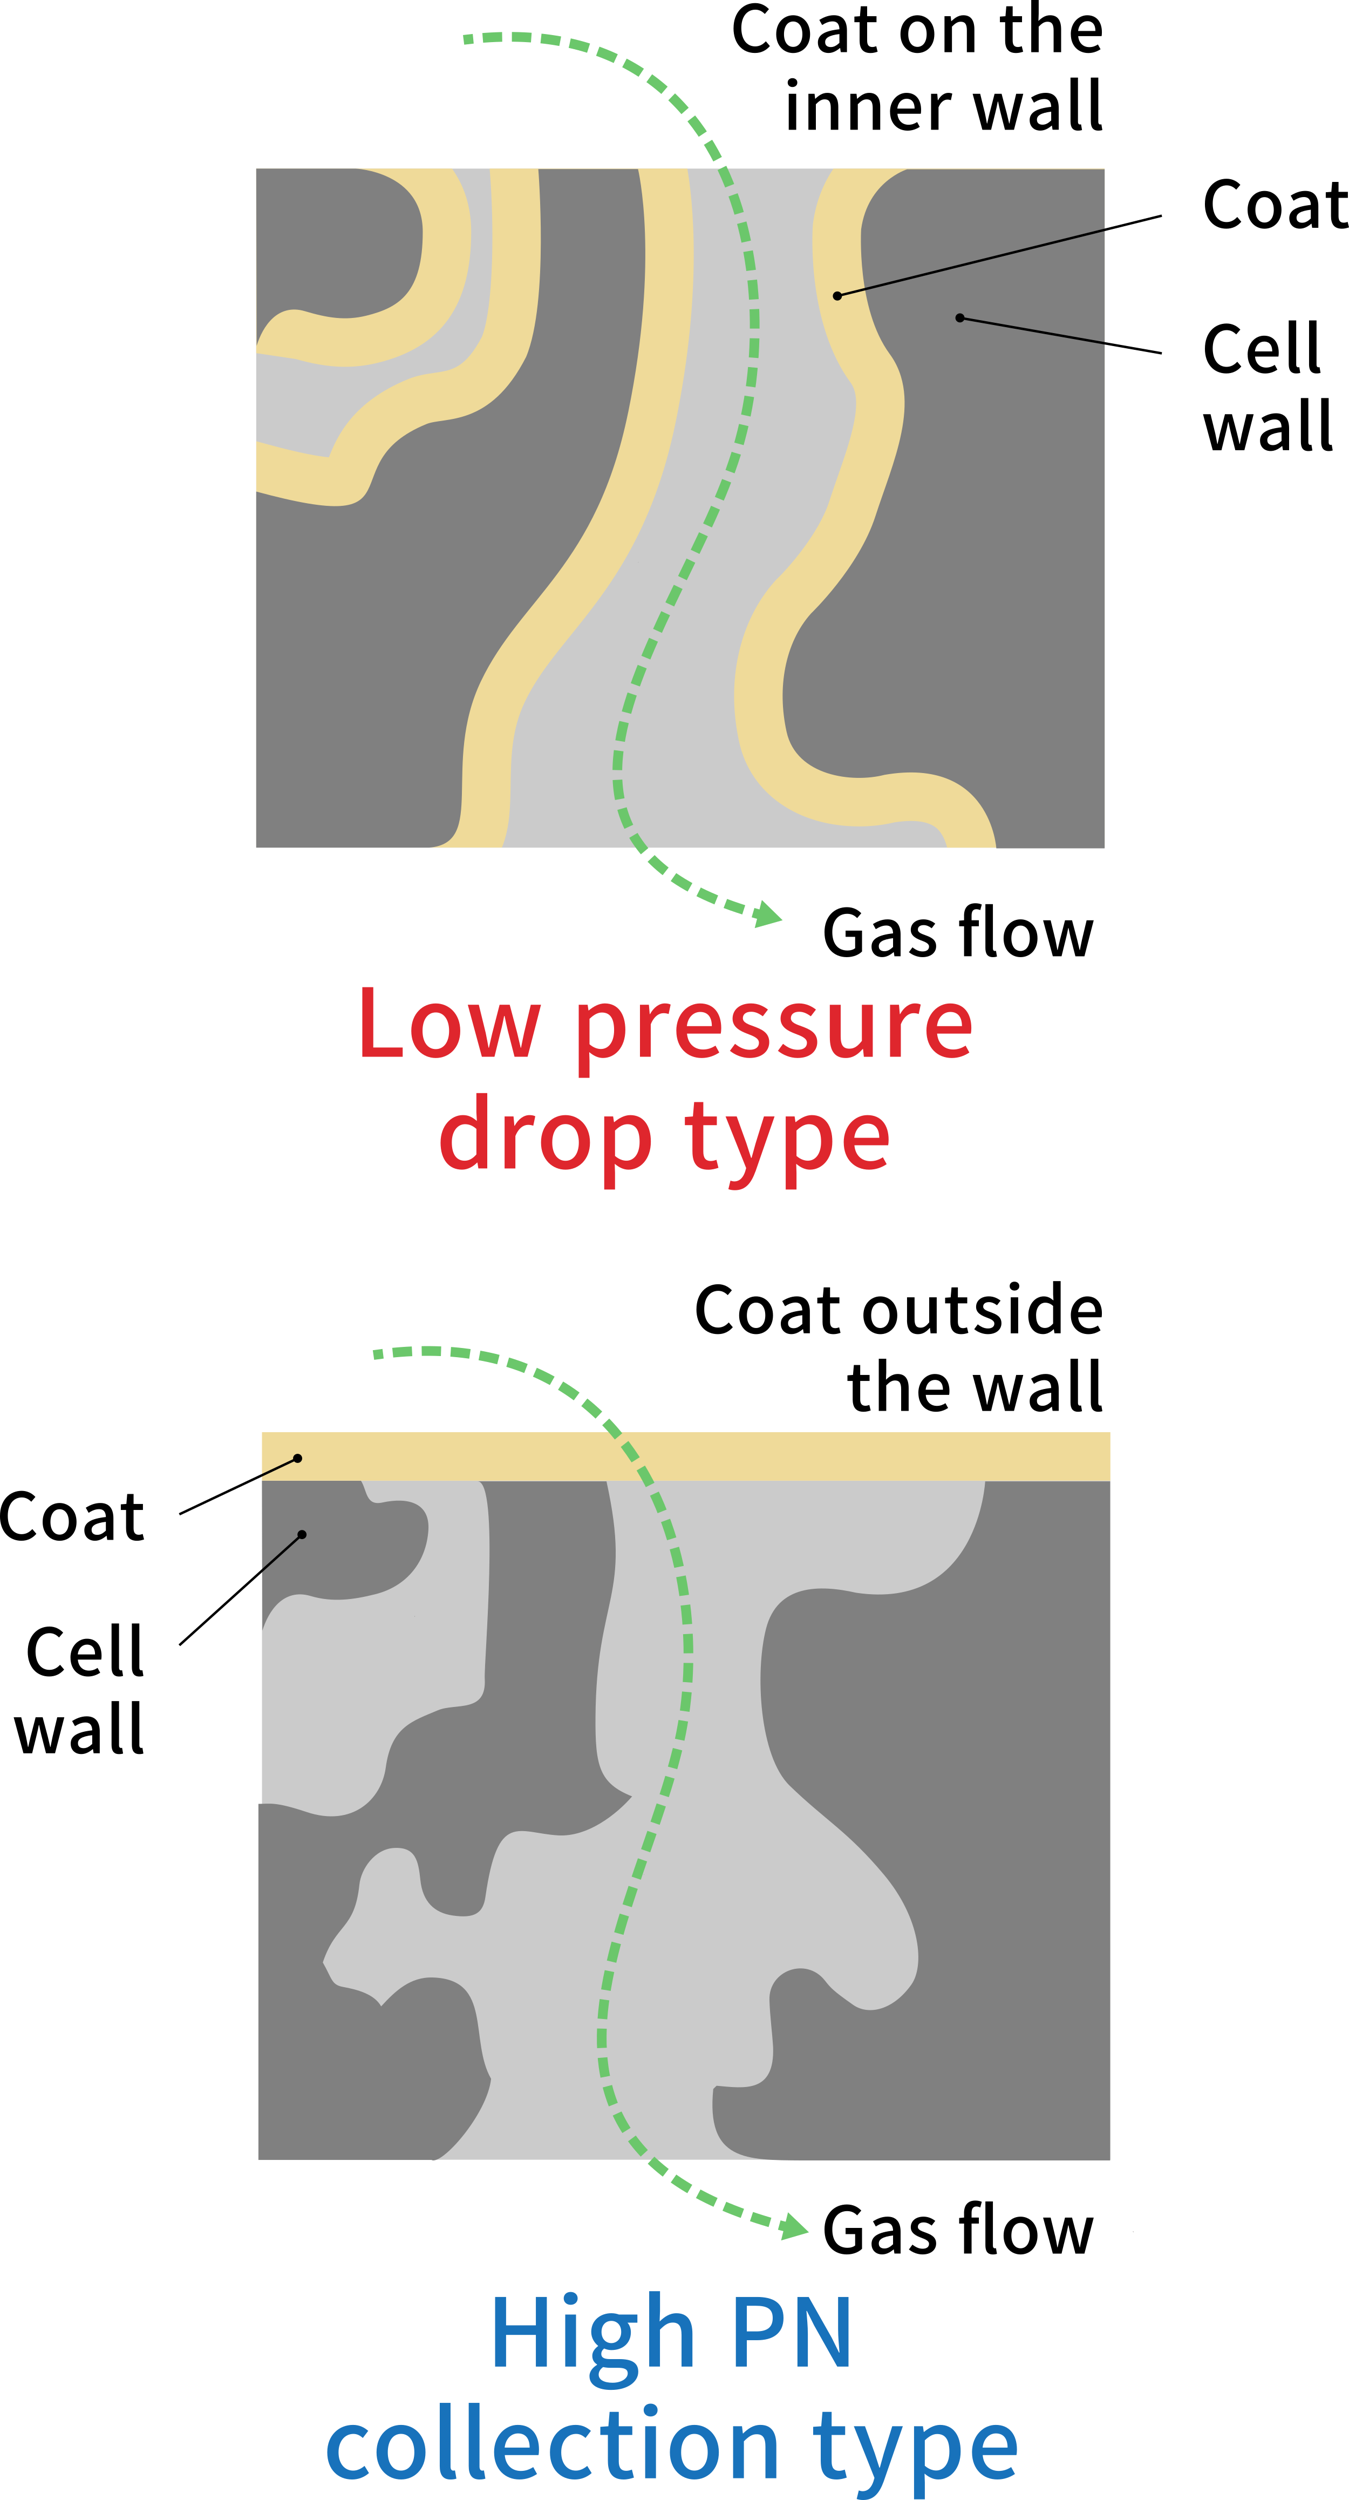 <?xml version="1.0" encoding="UTF-8"?><svg id="_レイヤー_2" xmlns="http://www.w3.org/2000/svg" viewBox="0 0 556.47 1030.81"><defs><style>.cls-1{fill:#1872bb;}.cls-2{fill:#cbcbcb;}.cls-3{stroke:#000;}.cls-3,.cls-4,.cls-5,.cls-6,.cls-7{fill:none;stroke-miterlimit:10;}.cls-4{stroke-dasharray:0 0 8.02 4.01;}.cls-4,.cls-5,.cls-6,.cls-7{stroke:#6bc76b;}.cls-4,.cls-7{stroke-width:4px;}.cls-5{stroke-dasharray:0 0 7.98 3.99;}.cls-5,.cls-6{stroke-width:4px;}.cls-8{fill:gray;}.cls-9{fill:#df262d;}.cls-10{fill:#efda99;}.cls-11{fill:#6bc76b;}</style></defs><g id="_レイヤー_1-2"><g><g><path d="m11.45,681.03c0-6.48,3.94-10.37,8.96-10.37,2.48,0,4.43,1.19,5.64,2.51l-1.7,2c-1.03-1.05-2.27-1.78-3.89-1.78-3.43,0-5.8,2.86-5.8,7.53s2.21,7.61,5.72,7.61c1.81,0,3.21-.81,4.4-2.11l1.67,1.97c-1.59,1.84-3.62,2.86-6.18,2.86-4.99,0-8.83-3.72-8.83-10.23Z"/><path d="m29.06,683.51c0-4.83,3.29-7.83,6.78-7.83,3.94,0,6.05,2.83,6.05,7.05,0,.59-.05,1.21-.13,1.57h-9.64c.24,2.83,2.02,4.53,4.59,4.53,1.32,0,2.46-.4,3.54-1.11l1.08,1.97c-1.38.92-3.08,1.57-5.02,1.57-4.02,0-7.23-2.86-7.23-7.75Zm10.15-1.35c0-2.56-1.16-4.05-3.32-4.05-1.86,0-3.51,1.43-3.81,4.05h7.13Z"/><path d="m46.02,687.43v-18.03h3.08v18.19c0,.84.38,1.13.76,1.13.13,0,.24,0,.51-.05l.4,2.35c-.38.14-.92.24-1.67.24-2.24,0-3.08-1.43-3.08-3.83Z"/><path d="m54.4,687.43v-18.03h3.08v18.19c0,.84.38,1.13.76,1.13.13,0,.24,0,.51-.05l.4,2.35c-.38.14-.92.24-1.67.24-2.24,0-3.08-1.43-3.08-3.83Z"/><path d="m5.63,708.06h3.13l1.97,8.04c.3,1.43.54,2.81.81,4.21h.11c.32-1.4.62-2.81.97-4.21l2.08-8.04h2.89l2.13,8.04c.35,1.43.65,2.81,1,4.21h.11c.3-1.4.54-2.78.86-4.21l1.92-8.04h2.92l-3.83,14.85h-3.72l-1.89-7.34c-.35-1.4-.62-2.75-.95-4.29h-.13c-.3,1.54-.57,2.92-.94,4.32l-1.81,7.32h-3.59l-4.02-14.85Z"/><path d="m29.16,718.97c0-3.18,2.7-4.83,8.88-5.51-.03-1.73-.65-3.24-2.83-3.24-1.57,0-3.02.7-4.29,1.51l-1.16-2.11c1.54-.97,3.62-1.94,5.99-1.94,3.7,0,5.4,2.35,5.4,6.29v8.93h-2.54l-.27-1.7h-.08c-1.35,1.16-2.94,2.05-4.72,2.05-2.56,0-4.37-1.67-4.37-4.29Zm8.88.11v-3.64c-4.4.54-5.88,1.65-5.88,3.32,0,1.46,1,2.05,2.32,2.05s2.35-.62,3.56-1.73Z"/><path d="m46.02,719.43v-18.03h3.08v18.19c0,.84.38,1.13.76,1.13.13,0,.24,0,.51-.05l.4,2.35c-.38.13-.92.24-1.67.24-2.24,0-3.08-1.43-3.08-3.83Z"/><path d="m54.4,719.43v-18.03h3.08v18.19c0,.84.38,1.13.76,1.13.13,0,.24,0,.51-.05l.4,2.35c-.38.13-.92.24-1.67.24-2.24,0-3.08-1.43-3.08-3.83Z"/></g><g><path d="m0,625.07c0-6.48,3.94-10.37,8.96-10.37,2.48,0,4.43,1.19,5.64,2.51l-1.7,2c-1.03-1.05-2.27-1.78-3.89-1.78-3.43,0-5.8,2.86-5.8,7.53s2.21,7.61,5.72,7.61c1.81,0,3.21-.81,4.4-2.11l1.67,1.97c-1.59,1.83-3.62,2.86-6.18,2.86-4.99,0-8.83-3.73-8.83-10.23Z"/><path d="m17.59,627.55c0-4.97,3.32-7.83,6.99-7.83s6.99,2.86,6.99,7.83-3.32,7.75-6.99,7.75-6.99-2.83-6.99-7.75Zm10.8,0c0-3.16-1.46-5.26-3.8-5.26s-3.78,2.11-3.78,5.26,1.46,5.21,3.78,5.21,3.8-2.08,3.8-5.21Z"/><path d="m34.79,631.01c0-3.19,2.7-4.83,8.88-5.51-.03-1.73-.65-3.24-2.83-3.24-1.57,0-3.02.7-4.29,1.51l-1.16-2.11c1.54-.97,3.62-1.94,5.99-1.94,3.7,0,5.4,2.35,5.4,6.29v8.93h-2.54l-.27-1.7h-.08c-1.35,1.16-2.94,2.05-4.72,2.05-2.56,0-4.37-1.67-4.37-4.29Zm8.88.11v-3.64c-4.4.54-5.88,1.65-5.88,3.32,0,1.46,1,2.05,2.32,2.05s2.35-.62,3.56-1.73Z"/><path d="m52,630.09v-7.5h-2.16v-2.32l2.29-.16.35-4.1h2.62v4.1h3.86v2.48h-3.86v7.53c0,1.78.62,2.7,2.16,2.7.51,0,1.16-.16,1.59-.35l.57,2.29c-.84.27-1.83.54-2.91.54-3.35,0-4.51-2.08-4.51-5.21Z"/></g><path class="cls-8" d="m467.58,920.45c0-.13-.02-.26-.02-.39-.1.02-.23.02-.33.04l.35.35Z"/><g><rect class="cls-2" x="108.07" y="610.52" width="349.97" height="279.98"/><path class="cls-8" d="m265.82,772.81c-.09,0-.17.01-.26.02.03.06.05.11.07.17l.19-.19Z"/><path class="cls-8" d="m170.96,666.34v.26s.14-.13.21-.19c-.07.06-.21.19-.21.19.08-.04.14-.1.23-.14,0-.02.02-.06.02-.08-.1,0-.16-.03-.25-.04Z"/><path class="cls-8" d="m457.94,890.79v-279.98h-51.55s-2.66,53.46-53.26,45.91c-15.1-3.41-32.47-3.47-37.15,14.88-4.56,17.91-2.78,52.49,9.77,64.68,14.65,14.23,23.86,18.73,38.91,36.73,15.18,18.16,16.77,37.59,11.25,45.33-7.57,10.61-17.7,12.73-24,8.3-8.29-5.82-9.25-6.99-11.69-10.08-7.62-9.67-23.18-4.21-22.82,8.1.19,6.51,1.12,13.05,1.51,19.46.65,18.92-11.61,16.95-23.31,15.88l-1.37,1.32c-3.02,29.78,13.58,29.32,36.55,29.48h127.18Z"/><path class="cls-8" d="m108.07,610.52l.16,61.86c2.5-8.15,8.73-17.63,19.91-14.31,9.17,2.72,17.71,1.49,26.53-.7,13.61-3.37,21.13-13.81,22.03-26.25.84-11.6-8.49-13.87-19.01-11.59-6.9,1.49-6.26-5.14-8.8-9h-40.81Z"/><path class="cls-8" d="m178.02,890.6c4.14,2.39,22.95-18.77,24.56-33.46-9.06-15.76.7-41-24.04-41.78-9.22-.29-15.39,5.43-21.31,11.91-2.79-4.96-9.38-6.86-15.84-8.04-4.68-.86-4.45-3.45-8.23-10.07,5.41-16.17,13.12-13.33,15.09-32.04.71-6.74,6.43-14.67,14.16-15.15,9.04-.57,10.18,5.33,10.99,13.16.94,9.13,5.88,13.56,13.19,14.65,9.25,1.38,12.7-.99,13.65-7.67,5.08-35.55,13.52-26.33,29.96-25.34,12.23.74,24.2-8.73,30.55-16.07-13.57-5.4-15.25-12.57-15.11-32.68.36-50.04,15.11-49.34,4.54-97.22h-53.22c9.33-.34,2.61,74.85,3,81.33.87,14.43-11.99,9.94-19.37,13.07-10.53,4.47-19.16,6.76-21.46,23.6-1.83,13.38-13.95,24.56-32.57,18.36-13.2-4.4-15.12-3.38-19.96-3.38v146.81h71.4Z"/><rect class="cls-10" x="108.07" y="590.52" width="349.97" height="20"/><g><path class="cls-6" d="m325.32,918.46c-1.31-.33-2.6-.67-3.87-1.02"/><path class="cls-5" d="m317.61,916.35c-115.26-33.86-56.1-125.1-38.91-192.05,18.26-67.74-8.22-178.47-118.69-166.35"/><path class="cls-6" d="m158.02,558.18c-1.31.16-2.63.34-3.96.53"/><polygon class="cls-11" points="325.06 912.17 333.7 920.44 322.21 923.79 325.06 912.17"/></g></g><g><line class="cls-3" x1="73.99" y1="624.38" x2="122.86" y2="601.28"/><path d="m123.57,603.02c.94-.44,1.34-1.56.9-2.5-.44-.94-1.56-1.34-2.5-.9-.94.44-1.34,1.56-.9,2.5.44.94,1.56,1.34,2.5.9Z"/></g><g><line class="cls-3" x1="73.99" y1="678.38" x2="124.65" y2="632.69"/><path d="m125.84,634.15c.77-.7.83-1.88.14-2.66-.7-.77-1.88-.83-2.66-.14-.77.7-.83,1.88-.14,2.65.7.77,1.88.83,2.66.14Z"/></g><g><rect class="cls-2" x="105.7" y="69.52" width="349.97" height="279.98"/><path class="cls-8" d="m263.45,231.81c-.09,0-.17.01-.26.02.03.06.05.11.07.17l.19-.19Z"/><path class="cls-10" d="m455.67,69.52h-111.85c-4,5.89-7.15,13.24-8.4,22.25l-.1.75-.05.75c-.26,4.08-1.99,40.57,15.63,64.54,5.55,7.55-.24,24.09-5.34,38.68-1.17,3.35-2.38,6.81-3.47,10.18-4.29,13.33-16.89,27.51-21.35,31.82l-.58.55-.53.6c-14.74,16.52-20.23,41.35-14.69,66.43,4.65,21.07,24.06,34.68,49.44,34.68,5,0,10-.57,14.52-1.66,2.47-.39,4.78-.6,6.87-.6,9,0,11.44,3.63,12.48,5.19,1.31,1.95,2.06,4.19,2.45,5.82h64.96V69.52Z"/><path class="cls-10" d="m142.3,151.24h0c4.63,0,9.11-.55,13.7-1.69,26.18-6.49,38.37-23.64,38.37-53.97,0-10.75-3.1-19.34-7.93-26.07h-80.75v76.1l16.32,2.43c5.86,1.66,12.72,3.2,20.28,3.2Z"/><path class="cls-10" d="m210.62,323.6c.19-11.16.38-22.69,5.84-34.12,4.74-9.91,11.29-18.01,18.87-27.4,15.14-18.74,33.98-42.06,43.4-88.09,11.3-55.2,6.94-92.09,4.79-104.48h-81.55l.15,1.81c1.64,20.37,1.68,54.39-3.28,67.48-6.87,13.1-12.51,13.91-19.62,14.93-3.34.48-7.13,1.03-11.06,2.67-22.62,9.31-29.16,23.54-32.48,32.16-4.24-.37-11.7-1.66-24.74-5.2l-5.23-1.42v167.53h101.31c.13-.32.28-.64.4-.97,2.92-7.8,3.06-16.12,3.21-24.93Z"/><path class="cls-8" d="m334.56,252.94c-10.88,12.19-14.04,30.89-10.09,48.8,4.05,18.35,27.27,21.16,40.36,17.75,43.85-7.56,46.16,30.3,46.16,30.3h44.68V69.81h-81.49s-16.2,4.94-18.95,24.71c0,0-2.05,32.63,11.78,51.44,13.83,18.81.97,45.52-5.88,66.83-6.85,21.31-26.57,40.15-26.57,40.15Z"/><path class="cls-8" d="m146.51,69.52h-40.81l.16,73.1c2.5-8.15,8.73-17.63,19.91-14.31,9.17,2.72,16.61,4.02,25.43,1.83,13.61-3.37,23.19-9.57,23.19-34.56s-27.87-26.07-27.87-26.07Z"/><path class="cls-8" d="m259.14,169.99c13.02-63.63,4.05-100.27,4.05-100.27h-41.14s4.44,54.64-5,77.4c-14.99,29.43-33.84,24.63-41.22,27.76-40.34,16.56-.49,46.69-70.14,27.8,0,0,0,146.81,0,146.81h71.4c23.79-2.01,4.97-34.44,21.32-68.64,16.35-34.2,47.7-47.24,60.72-110.87Z"/><g><path class="cls-7" d="m314.48,377.39c-1.31-.35-2.59-.71-3.85-1.08"/><path class="cls-4" d="m306.79,375.14c-107.25-33.99-18.57-127.35-1.41-194.16,18.24-67.69-2.13-174.7-108.16-165.2"/><path class="cls-7" d="m195.21,15.98c-1.31.13-2.64.29-3.97.46"/><polygon class="cls-11" points="314.28 371.08 322.84 379.44 311.32 382.68 314.28 371.08"/></g></g><g><path d="m340.11,384.42c0-6.48,3.99-10.37,9.26-10.37,2.81,0,4.7,1.24,5.91,2.51l-1.7,2c-.97-1-2.19-1.78-4.1-1.78-3.7,0-6.15,2.86-6.15,7.53s2.19,7.61,6.29,7.61c1.21,0,2.43-.35,3.13-.97v-4.67h-3.94v-2.56h6.78v8.61c-1.32,1.32-3.56,2.32-6.29,2.32-5.32,0-9.18-3.73-9.18-10.23Z"/><path d="m359.51,390.36c0-3.19,2.7-4.83,8.88-5.51-.03-1.73-.65-3.24-2.83-3.24-1.57,0-3.02.7-4.29,1.51l-1.16-2.11c1.54-.97,3.62-1.94,5.99-1.94,3.7,0,5.4,2.35,5.4,6.29v8.93h-2.54l-.27-1.7h-.08c-1.35,1.16-2.94,2.05-4.72,2.05-2.56,0-4.37-1.67-4.37-4.29Zm8.88.11v-3.64c-4.4.54-5.88,1.65-5.88,3.32,0,1.46,1,2.05,2.32,2.05s2.35-.62,3.56-1.73Z"/><path d="m374.94,392.6l1.46-2c1.32,1.05,2.62,1.7,4.21,1.7,1.78,0,2.62-.86,2.62-2,0-1.35-1.67-1.94-3.29-2.56-1.97-.76-4.24-1.81-4.24-4.32s2-4.35,5.26-4.35c2,0,3.62.81,4.83,1.75l-1.46,1.92c-1.03-.76-2.08-1.3-3.32-1.3-1.62,0-2.38.81-2.38,1.84,0,1.27,1.54,1.75,3.16,2.35,2.08.78,4.37,1.7,4.37,4.51,0,2.48-1.97,4.51-5.64,4.51-2.05,0-4.16-.86-5.59-2.05Z"/><path d="m397.67,377.59c0-3.05,1.38-5.16,4.7-5.16,1,0,1.94.22,2.62.51l-.62,2.32c-.54-.24-1.11-.38-1.62-.38-1.32,0-1.97.86-1.97,2.67v1.89h3v2.48h-3v12.36h-3.1v-12.36h-2.02v-2.32l2.02-.16v-1.86Zm13.58,16.82c-.4.14-.92.24-1.67.24-2.27,0-3.1-1.43-3.1-3.83v-18.03h3.1v18.19c0,.84.38,1.13.73,1.13.16,0,.27,0,.54-.05l.4,2.35Z"/><path d="m413.99,386.9c0-4.97,3.32-7.83,6.99-7.83s6.99,2.86,6.99,7.83-3.32,7.75-6.99,7.75-6.99-2.83-6.99-7.75Zm10.8,0c0-3.16-1.46-5.26-3.81-5.26s-3.78,2.11-3.78,5.26,1.46,5.21,3.78,5.21,3.81-2.08,3.81-5.21Z"/><path d="m430.26,379.45h3.13l1.97,8.04c.3,1.43.54,2.81.81,4.21h.11c.32-1.4.62-2.81.97-4.21l2.08-8.04h2.89l2.13,8.04c.35,1.43.65,2.81,1,4.21h.11c.3-1.4.54-2.78.86-4.21l1.92-8.04h2.92l-3.83,14.85h-3.72l-1.89-7.34c-.35-1.4-.62-2.75-.94-4.29h-.14c-.3,1.54-.57,2.92-.94,4.32l-1.81,7.31h-3.59l-4.02-14.85Z"/></g><g><path d="m340.11,919.32c0-6.48,3.99-10.37,9.26-10.37,2.81,0,4.7,1.24,5.91,2.51l-1.7,2c-.97-1-2.19-1.78-4.1-1.78-3.7,0-6.15,2.86-6.15,7.53s2.19,7.61,6.29,7.61c1.21,0,2.43-.35,3.13-.97v-4.67h-3.94v-2.56h6.78v8.61c-1.32,1.32-3.56,2.32-6.29,2.32-5.32,0-9.18-3.73-9.18-10.23Z"/><path d="m359.51,925.26c0-3.19,2.7-4.83,8.88-5.51-.03-1.73-.65-3.24-2.83-3.24-1.57,0-3.02.7-4.29,1.51l-1.16-2.11c1.54-.97,3.62-1.94,5.99-1.94,3.7,0,5.4,2.35,5.4,6.29v8.93h-2.54l-.27-1.7h-.08c-1.35,1.16-2.94,2.05-4.72,2.05-2.56,0-4.37-1.67-4.37-4.29Zm8.88.11v-3.64c-4.4.54-5.88,1.65-5.88,3.32,0,1.46,1,2.05,2.32,2.05s2.35-.62,3.56-1.73Z"/><path d="m374.94,927.5l1.46-2c1.32,1.05,2.62,1.7,4.21,1.7,1.78,0,2.62-.86,2.62-2,0-1.35-1.67-1.94-3.29-2.56-1.97-.76-4.24-1.81-4.24-4.32s2-4.35,5.26-4.35c2,0,3.62.81,4.83,1.75l-1.46,1.92c-1.03-.76-2.08-1.3-3.32-1.3-1.62,0-2.38.81-2.38,1.84,0,1.27,1.54,1.75,3.16,2.35,2.08.78,4.37,1.7,4.37,4.51,0,2.48-1.97,4.51-5.64,4.51-2.05,0-4.16-.86-5.59-2.05Z"/><path d="m397.67,912.5c0-3.05,1.38-5.16,4.7-5.16,1,0,1.94.22,2.62.51l-.62,2.32c-.54-.24-1.11-.38-1.62-.38-1.32,0-1.97.86-1.97,2.67v1.89h3v2.48h-3v12.36h-3.1v-12.36h-2.02v-2.32l2.02-.16v-1.86Zm13.58,16.82c-.4.13-.92.24-1.67.24-2.27,0-3.1-1.43-3.1-3.83v-18.03h3.1v18.19c0,.84.38,1.13.73,1.13.16,0,.27,0,.54-.05l.4,2.35Z"/><path d="m413.99,921.81c0-4.97,3.32-7.83,6.99-7.83s6.99,2.86,6.99,7.83-3.32,7.75-6.99,7.75-6.99-2.83-6.99-7.75Zm10.8,0c0-3.16-1.46-5.26-3.81-5.26s-3.78,2.11-3.78,5.26,1.46,5.21,3.78,5.21,3.81-2.08,3.81-5.21Z"/><path d="m430.26,914.36h3.13l1.97,8.04c.3,1.43.54,2.81.81,4.21h.11c.32-1.4.62-2.81.97-4.21l2.08-8.04h2.89l2.13,8.04c.35,1.43.65,2.81,1,4.21h.11c.3-1.4.54-2.78.86-4.21l1.92-8.04h2.92l-3.83,14.85h-3.72l-1.89-7.34c-.35-1.4-.62-2.75-.94-4.29h-.14c-.3,1.54-.57,2.92-.94,4.32l-1.81,7.31h-3.59l-4.02-14.85Z"/></g><g><path class="cls-9" d="m149.46,407.03h4.52v24.88h12.13v3.82h-16.65v-28.71Z"/><path class="cls-9" d="m169.66,425.05c0-7.18,4.8-11.31,10.1-11.31s10.1,4.13,10.1,11.31-4.8,11.19-10.1,11.19-10.1-4.09-10.1-11.19Zm15.6,0c0-4.56-2.11-7.6-5.5-7.6s-5.46,3.04-5.46,7.6,2.11,7.53,5.46,7.53,5.5-3,5.5-7.53Z"/><path class="cls-9" d="m192.99,414.28h4.52l2.85,11.62c.43,2.07.78,4.06,1.17,6.08h.16c.47-2.03.9-4.06,1.4-6.08l3-11.62h4.17l3.08,11.62c.51,2.07.94,4.06,1.44,6.08h.16c.43-2.03.78-4.02,1.25-6.08l2.77-11.62h4.21l-5.54,21.45h-5.38l-2.73-10.61c-.51-2.03-.9-3.98-1.37-6.2h-.2c-.43,2.22-.82,4.21-1.37,6.24l-2.61,10.57h-5.19l-5.81-21.45Z"/><path class="cls-9" d="m238.73,414.28h3.67l.35,2.34h.12c1.87-1.56,4.21-2.89,6.59-2.89,5.46,0,8.5,4.33,8.5,10.92,0,7.37-4.41,11.58-9.24,11.58-1.91,0-3.82-.86-5.66-2.42l.12,3.67v6.94h-4.45v-30.15Zm14.59,10.45c0-4.49-1.44-7.25-5.03-7.25-1.68,0-3.28.86-5.11,2.61v10.49c1.68,1.44,3.35,1.95,4.68,1.95,3.12,0,5.46-2.77,5.46-7.8Z"/><path class="cls-9" d="m264,414.28h3.67l.35,3.86h.12c1.52-2.77,3.78-4.41,6.08-4.41,1.05,0,1.75.16,2.42.47l-.82,3.9c-.74-.23-1.29-.35-2.15-.35-1.75,0-3.86,1.21-5.23,4.6v13.38h-4.45v-21.45Z"/><path class="cls-9" d="m278.98,425.05c0-6.98,4.76-11.31,9.79-11.31,5.69,0,8.74,4.1,8.74,10.18,0,.86-.08,1.75-.19,2.26h-13.92c.35,4.09,2.92,6.55,6.63,6.55,1.91,0,3.55-.58,5.11-1.6l1.56,2.85c-1.99,1.33-4.45,2.26-7.25,2.26-5.81,0-10.45-4.13-10.45-11.19Zm14.66-1.95c0-3.71-1.68-5.85-4.8-5.85-2.69,0-5.07,2.07-5.5,5.85h10.3Z"/><path class="cls-9" d="m301.1,433.28l2.11-2.89c1.91,1.52,3.78,2.46,6.08,2.46,2.57,0,3.78-1.25,3.78-2.89,0-1.95-2.42-2.81-4.76-3.71-2.85-1.09-6.12-2.61-6.12-6.24s2.89-6.28,7.61-6.28c2.89,0,5.23,1.17,6.98,2.54l-2.11,2.77c-1.48-1.09-3-1.87-4.8-1.87-2.34,0-3.43,1.17-3.43,2.65,0,1.83,2.22,2.54,4.56,3.39,3,1.13,6.32,2.46,6.32,6.51,0,3.59-2.85,6.51-8.15,6.51-2.96,0-6.01-1.25-8.07-2.96Z"/><path class="cls-9" d="m320.9,433.28l2.11-2.89c1.91,1.52,3.78,2.46,6.08,2.46,2.57,0,3.78-1.25,3.78-2.89,0-1.95-2.42-2.81-4.76-3.71-2.85-1.09-6.12-2.61-6.12-6.24s2.89-6.28,7.61-6.28c2.89,0,5.23,1.17,6.98,2.54l-2.11,2.77c-1.48-1.09-3-1.87-4.8-1.87-2.34,0-3.43,1.17-3.43,2.65,0,1.83,2.22,2.54,4.56,3.39,3,1.13,6.32,2.46,6.32,6.51,0,3.59-2.85,6.51-8.15,6.51-2.96,0-6.01-1.25-8.07-2.96Z"/><path class="cls-9" d="m342.3,427.78v-13.49h4.49v12.95c0,3.71,1.05,5.15,3.59,5.15,1.99,0,3.35-.94,5.15-3.2v-14.9h4.49v21.45h-3.67l-.35-3.24h-.12c-1.95,2.26-4.06,3.74-7.02,3.74-4.56,0-6.55-3-6.55-8.46Z"/><path class="cls-9" d="m367.16,414.28h3.67l.35,3.86h.12c1.52-2.77,3.78-4.41,6.08-4.41,1.05,0,1.75.16,2.42.47l-.82,3.9c-.74-.23-1.29-.35-2.15-.35-1.75,0-3.86,1.21-5.23,4.6v13.38h-4.45v-21.45Z"/><path class="cls-9" d="m382.15,425.05c0-6.98,4.76-11.31,9.79-11.31,5.69,0,8.74,4.1,8.74,10.18,0,.86-.08,1.75-.19,2.26h-13.92c.35,4.09,2.92,6.55,6.63,6.55,1.91,0,3.55-.58,5.11-1.6l1.56,2.85c-1.99,1.33-4.45,2.26-7.25,2.26-5.81,0-10.45-4.13-10.45-11.19Zm14.67-1.95c0-3.71-1.68-5.85-4.8-5.85-2.69,0-5.07,2.07-5.5,5.85h10.3Z"/><path class="cls-9" d="m181.74,471.09c0-6.98,4.41-11.31,9.2-11.31,2.46,0,4.02.94,5.77,2.42l-.2-3.55v-7.96h4.49v31.08h-3.67l-.39-2.42h-.12c-1.6,1.64-3.82,2.92-6.24,2.92-5.38,0-8.85-4.09-8.85-11.19Zm14.78,4.88v-10.49c-1.6-1.44-3.12-1.95-4.72-1.95-3,0-5.42,2.85-5.42,7.49,0,4.88,1.91,7.57,5.27,7.57,1.79,0,3.32-.82,4.88-2.61Z"/><path class="cls-9" d="m208.16,460.33h3.67l.35,3.86h.12c1.52-2.77,3.78-4.41,6.08-4.41,1.05,0,1.75.16,2.42.47l-.82,3.9c-.74-.23-1.29-.35-2.15-.35-1.75,0-3.86,1.21-5.23,4.6v13.38h-4.45v-21.45Z"/><path class="cls-9" d="m223.17,471.09c0-7.18,4.8-11.31,10.1-11.31s10.1,4.13,10.1,11.31-4.8,11.19-10.1,11.19-10.1-4.09-10.1-11.19Zm15.6,0c0-4.56-2.11-7.6-5.5-7.6s-5.46,3.04-5.46,7.6,2.11,7.53,5.46,7.53,5.5-3,5.5-7.53Z"/><path class="cls-9" d="m249.25,460.33h3.67l.35,2.34h.12c1.87-1.56,4.21-2.89,6.59-2.89,5.46,0,8.5,4.33,8.5,10.92,0,7.37-4.41,11.58-9.24,11.58-1.91,0-3.82-.86-5.66-2.42l.12,3.67v6.94h-4.45v-30.15Zm14.59,10.45c0-4.49-1.44-7.25-5.03-7.25-1.68,0-3.28.86-5.11,2.61v10.49c1.68,1.44,3.35,1.95,4.68,1.95,3.12,0,5.46-2.77,5.46-7.8Z"/><path class="cls-9" d="m285.63,474.76v-10.84h-3.12v-3.35l3.32-.23.51-5.93h3.78v5.93h5.58v3.59h-5.58v10.88c0,2.57.9,3.9,3.12,3.9.74,0,1.68-.23,2.3-.51l.82,3.32c-1.21.39-2.65.78-4.21.78-4.84,0-6.51-3-6.51-7.53Z"/><path class="cls-9" d="m311.61,483.07c-1.68,4.6-3.94,7.68-8.46,7.68-1.09,0-1.95-.16-2.69-.43l.86-3.51c.39.12,1.01.31,1.56.31,2.34,0,3.71-1.72,4.49-4.02l.43-1.48-8.5-21.29h4.6l3.98,11.04c.62,1.91,1.29,4.06,1.95,6.04h.2l1.68-6.04,3.43-11.04h4.37l-7.88,22.74Z"/><path class="cls-9" d="m324.11,460.33h3.67l.35,2.34h.12c1.87-1.56,4.21-2.89,6.59-2.89,5.46,0,8.5,4.33,8.5,10.92,0,7.37-4.41,11.58-9.24,11.58-1.91,0-3.82-.86-5.66-2.42l.12,3.67v6.94h-4.45v-30.15Zm14.59,10.45c0-4.49-1.44-7.25-5.03-7.25-1.68,0-3.28.86-5.11,2.61v10.49c1.68,1.44,3.35,1.95,4.68,1.95,3.12,0,5.46-2.77,5.46-7.8Z"/><path class="cls-9" d="m348.03,471.09c0-6.98,4.76-11.31,9.79-11.31,5.69,0,8.74,4.1,8.74,10.18,0,.86-.08,1.75-.19,2.26h-13.92c.35,4.09,2.92,6.55,6.63,6.55,1.91,0,3.55-.58,5.11-1.6l1.56,2.85c-1.99,1.33-4.45,2.26-7.25,2.26-5.81,0-10.45-4.13-10.45-11.19Zm14.67-1.95c0-3.71-1.68-5.85-4.8-5.85-2.69,0-5.07,2.07-5.5,5.85h10.3Z"/></g><g><line class="cls-3" x1="479.26" y1="88.93" x2="345.33" y2="122.07"/><path d="m344.97,120.22c-1.01.25-1.62,1.27-1.37,2.28s1.27,1.62,2.28,1.37c1.01-.25,1.62-1.27,1.37-2.28-.25-1.01-1.27-1.62-2.28-1.37Z"/></g><g><line class="cls-3" x1="479.26" y1="145.7" x2="395.9" y2="131.05"/><path d="m396.32,129.22c-1.02-.18-2,.5-2.18,1.53-.18,1.02.5,2,1.53,2.18,1.02.18,2-.5,2.18-1.53s-.5-2-1.53-2.18Z"/></g><g><path d="m302.59,11.63c0-6.48,3.94-10.37,8.96-10.37,2.48,0,4.43,1.19,5.64,2.51l-1.7,2c-1.03-1.05-2.27-1.78-3.89-1.78-3.43,0-5.8,2.86-5.8,7.53s2.21,7.61,5.72,7.61c1.81,0,3.21-.81,4.4-2.11l1.67,1.97c-1.59,1.84-3.62,2.86-6.18,2.86-4.99,0-8.83-3.72-8.83-10.23Z"/><path d="m320.19,14.12c0-4.97,3.32-7.83,6.99-7.83s6.99,2.86,6.99,7.83-3.32,7.75-6.99,7.75-6.99-2.83-6.99-7.75Zm10.8,0c0-3.16-1.46-5.26-3.81-5.26s-3.78,2.11-3.78,5.26,1.46,5.21,3.78,5.21,3.81-2.08,3.81-5.21Z"/><path d="m337.38,17.57c0-3.18,2.7-4.83,8.88-5.51-.03-1.73-.65-3.24-2.83-3.24-1.57,0-3.02.7-4.29,1.51l-1.16-2.11c1.54-.97,3.62-1.94,5.99-1.94,3.7,0,5.4,2.35,5.4,6.29v8.93h-2.54l-.27-1.7h-.08c-1.35,1.16-2.94,2.05-4.72,2.05-2.56,0-4.37-1.67-4.37-4.29Zm8.88.11v-3.64c-4.4.54-5.88,1.65-5.88,3.32,0,1.46,1,2.05,2.32,2.05s2.35-.62,3.56-1.73Z"/><path d="m354.6,16.66v-7.5h-2.16v-2.32l2.29-.16.35-4.1h2.62v4.1h3.86v2.48h-3.86v7.53c0,1.78.62,2.7,2.16,2.7.51,0,1.16-.16,1.59-.35l.57,2.29c-.84.27-1.83.54-2.92.54-3.35,0-4.51-2.08-4.51-5.21Z"/><path d="m371.45,14.12c0-4.97,3.32-7.83,6.99-7.83s6.99,2.86,6.99,7.83-3.32,7.75-6.99,7.75-6.99-2.83-6.99-7.75Zm10.8,0c0-3.16-1.46-5.26-3.81-5.26s-3.78,2.11-3.78,5.26,1.46,5.21,3.78,5.21,3.81-2.08,3.81-5.21Z"/><path d="m389.61,6.67h2.54l.24,2.05h.08c1.38-1.32,2.89-2.43,4.91-2.43,3.16,0,4.56,2.11,4.56,5.88v9.34h-3.1v-8.96c0-2.56-.76-3.59-2.51-3.59-1.38,0-2.32.7-3.64,2.02v10.53h-3.08V6.67Z"/><path d="m414.63,16.66v-7.5h-2.16v-2.32l2.29-.16.35-4.1h2.62v4.1h3.86v2.48h-3.86v7.53c0,1.78.62,2.7,2.16,2.7.51,0,1.16-.16,1.59-.35l.57,2.29c-.84.27-1.83.54-2.92.54-3.35,0-4.51-2.08-4.51-5.21Z"/><path d="m425.39,0h3.08v5.7l-.11,2.94c1.3-1.24,2.78-2.35,4.8-2.35,3.16,0,4.56,2.11,4.56,5.88v9.34h-3.1v-8.96c0-2.56-.76-3.59-2.51-3.59-1.38,0-2.32.7-3.64,2.02v10.53h-3.08V0Z"/><path d="m441.71,14.12c0-4.83,3.29-7.83,6.78-7.83,3.94,0,6.05,2.83,6.05,7.04,0,.59-.05,1.21-.13,1.57h-9.64c.24,2.83,2.02,4.54,4.59,4.54,1.32,0,2.46-.41,3.54-1.11l1.08,1.97c-1.38.92-3.08,1.57-5.02,1.57-4.02,0-7.23-2.86-7.23-7.75Zm10.15-1.35c0-2.56-1.16-4.05-3.32-4.05-1.86,0-3.51,1.43-3.81,4.05h7.13Z"/><path d="m324.93,34.05c0-1.11.84-1.83,1.97-1.83s2,.73,2,1.83-.86,1.84-2,1.84-1.97-.76-1.97-1.84Zm.43,4.62h3.08v14.85h-3.08v-14.85Z"/><path d="m333.47,38.67h2.54l.24,2.05h.08c1.38-1.32,2.89-2.43,4.91-2.43,3.16,0,4.56,2.11,4.56,5.88v9.34h-3.1v-8.96c0-2.56-.76-3.59-2.51-3.59-1.38,0-2.32.7-3.64,2.02v10.53h-3.08v-14.85Z"/><path d="m350.77,38.67h2.54l.24,2.05h.08c1.38-1.32,2.89-2.43,4.91-2.43,3.16,0,4.56,2.11,4.56,5.88v9.34h-3.1v-8.96c0-2.56-.76-3.59-2.51-3.59-1.38,0-2.32.7-3.64,2.02v10.53h-3.08v-14.85Z"/><path d="m367.13,46.12c0-4.83,3.29-7.83,6.78-7.83,3.94,0,6.05,2.83,6.05,7.04,0,.59-.05,1.21-.13,1.57h-9.64c.24,2.83,2.02,4.54,4.59,4.54,1.32,0,2.46-.41,3.54-1.11l1.08,1.97c-1.38.92-3.08,1.57-5.02,1.57-4.02,0-7.23-2.86-7.23-7.75Zm10.15-1.35c0-2.56-1.16-4.05-3.32-4.05-1.86,0-3.51,1.43-3.81,4.05h7.13Z"/><path d="m384.08,38.67h2.54l.24,2.67h.08c1.05-1.92,2.62-3.05,4.21-3.05.73,0,1.21.11,1.67.32l-.57,2.7c-.51-.16-.89-.24-1.48-.24-1.21,0-2.67.84-3.62,3.18v9.26h-3.08v-14.85Z"/><path d="m401.2,38.67h3.13l1.97,8.04c.3,1.43.54,2.81.81,4.21h.11c.32-1.4.62-2.81.97-4.21l2.08-8.04h2.89l2.13,8.04c.35,1.43.65,2.81,1,4.21h.11c.3-1.4.54-2.78.86-4.21l1.92-8.04h2.92l-3.83,14.85h-3.72l-1.89-7.34c-.35-1.4-.62-2.75-.94-4.29h-.14c-.3,1.54-.57,2.92-.94,4.32l-1.81,7.32h-3.59l-4.02-14.85Z"/><path d="m424.74,49.57c0-3.18,2.7-4.83,8.88-5.51-.03-1.73-.65-3.24-2.83-3.24-1.57,0-3.02.7-4.29,1.51l-1.16-2.11c1.54-.97,3.62-1.94,5.99-1.94,3.7,0,5.4,2.35,5.4,6.29v8.93h-2.54l-.27-1.7h-.08c-1.35,1.16-2.94,2.05-4.72,2.05-2.56,0-4.37-1.67-4.37-4.29Zm8.88.11v-3.64c-4.4.54-5.88,1.65-5.88,3.32,0,1.46,1,2.05,2.32,2.05s2.35-.62,3.56-1.73Z"/><path d="m441.59,50.03v-18.03h3.08v18.19c0,.84.38,1.13.76,1.13.13,0,.24,0,.51-.05l.4,2.35c-.38.13-.92.24-1.67.24-2.24,0-3.08-1.43-3.08-3.83Z"/><path d="m449.97,50.03v-18.03h3.08v18.19c0,.84.38,1.13.76,1.13.13,0,.24,0,.51-.05l.4,2.35c-.38.13-.92.24-1.67.24-2.24,0-3.08-1.43-3.08-3.83Z"/></g><g><path d="m497.04,84.07c0-6.48,3.94-10.37,8.96-10.37,2.48,0,4.43,1.19,5.64,2.51l-1.7,2c-1.03-1.05-2.27-1.78-3.89-1.78-3.43,0-5.8,2.86-5.8,7.53s2.21,7.61,5.72,7.61c1.81,0,3.21-.81,4.4-2.11l1.67,1.97c-1.59,1.84-3.62,2.86-6.18,2.86-4.99,0-8.83-3.72-8.83-10.23Z"/><path d="m514.64,86.55c0-4.97,3.32-7.83,6.99-7.83s6.99,2.86,6.99,7.83-3.32,7.75-6.99,7.75-6.99-2.83-6.99-7.75Zm10.8,0c0-3.16-1.46-5.26-3.81-5.26s-3.78,2.11-3.78,5.26,1.46,5.21,3.78,5.21,3.81-2.08,3.81-5.21Z"/><path d="m531.83,90c0-3.18,2.7-4.83,8.88-5.51-.03-1.73-.65-3.24-2.83-3.24-1.57,0-3.02.7-4.29,1.51l-1.16-2.11c1.54-.97,3.62-1.94,5.99-1.94,3.7,0,5.4,2.35,5.4,6.29v8.93h-2.54l-.27-1.7h-.08c-1.35,1.16-2.94,2.05-4.72,2.05-2.56,0-4.37-1.67-4.37-4.29Zm8.88.11v-3.64c-4.4.54-5.88,1.65-5.88,3.32,0,1.46,1,2.05,2.32,2.05s2.35-.62,3.56-1.73Z"/><path d="m549.05,89.09v-7.5h-2.16v-2.32l2.29-.16.35-4.1h2.62v4.1h3.86v2.48h-3.86v7.53c0,1.78.62,2.7,2.16,2.7.51,0,1.16-.16,1.59-.35l.57,2.29c-.84.27-1.83.54-2.91.54-3.35,0-4.51-2.08-4.51-5.21Z"/></g><g><path d="m497.04,143.76c0-6.48,3.94-10.37,8.96-10.37,2.48,0,4.43,1.19,5.64,2.51l-1.7,2c-1.03-1.05-2.27-1.78-3.89-1.78-3.43,0-5.8,2.86-5.8,7.53s2.21,7.61,5.72,7.61c1.81,0,3.21-.81,4.4-2.11l1.67,1.97c-1.59,1.84-3.62,2.86-6.18,2.86-4.99,0-8.83-3.72-8.83-10.23Z"/><path d="m514.65,146.24c0-4.83,3.29-7.83,6.78-7.83,3.94,0,6.05,2.83,6.05,7.04,0,.59-.05,1.21-.13,1.57h-9.64c.24,2.83,2.02,4.54,4.59,4.54,1.32,0,2.46-.41,3.54-1.11l1.08,1.97c-1.38.92-3.08,1.57-5.02,1.57-4.02,0-7.23-2.86-7.23-7.75Zm10.15-1.35c0-2.56-1.16-4.05-3.32-4.05-1.86,0-3.51,1.43-3.81,4.05h7.12Z"/><path d="m531.61,150.15v-18.03h3.08v18.19c0,.84.38,1.13.76,1.13.13,0,.24,0,.51-.05l.4,2.35c-.38.13-.92.24-1.67.24-2.24,0-3.08-1.43-3.08-3.83Z"/><path d="m539.99,150.15v-18.03h3.08v18.19c0,.84.38,1.13.75,1.13.14,0,.24,0,.51-.05l.4,2.35c-.38.13-.92.24-1.67.24-2.24,0-3.08-1.43-3.08-3.83Z"/><path d="m496.23,170.79h3.13l1.97,8.04c.3,1.43.54,2.81.81,4.21h.11c.32-1.4.62-2.81.97-4.21l2.08-8.04h2.89l2.13,8.04c.35,1.43.65,2.81,1,4.21h.11c.3-1.4.54-2.78.86-4.21l1.92-8.04h2.92l-3.83,14.85h-3.72l-1.89-7.34c-.35-1.4-.62-2.75-.95-4.29h-.13c-.3,1.54-.57,2.92-.94,4.32l-1.81,7.32h-3.59l-4.02-14.85Z"/><path d="m519.77,181.69c0-3.18,2.7-4.83,8.88-5.51-.03-1.73-.65-3.24-2.83-3.24-1.57,0-3.02.7-4.29,1.51l-1.16-2.11c1.54-.97,3.62-1.94,5.99-1.94,3.7,0,5.4,2.35,5.4,6.29v8.93h-2.54l-.27-1.7h-.08c-1.35,1.16-2.94,2.05-4.72,2.05-2.56,0-4.37-1.67-4.37-4.29Zm8.88.11v-3.64c-4.4.54-5.88,1.65-5.88,3.32,0,1.46,1,2.05,2.32,2.05s2.35-.62,3.56-1.73Z"/><path d="m536.62,182.15v-18.03h3.08v18.19c0,.84.38,1.13.76,1.13.13,0,.24,0,.51-.05l.4,2.35c-.38.13-.92.24-1.67.24-2.24,0-3.08-1.43-3.08-3.83Z"/><path d="m545,182.15v-18.03h3.08v18.19c0,.84.38,1.13.75,1.13.14,0,.24,0,.51-.05l.4,2.35c-.38.13-.92.24-1.67.24-2.24,0-3.08-1.43-3.08-3.83Z"/></g><g><path d="m287.29,539.88c0-6.48,3.94-10.37,8.96-10.37,2.48,0,4.43,1.19,5.64,2.51l-1.7,2c-1.03-1.05-2.27-1.78-3.89-1.78-3.43,0-5.8,2.86-5.8,7.53s2.21,7.61,5.72,7.61c1.81,0,3.21-.81,4.4-2.11l1.67,1.97c-1.59,1.84-3.62,2.86-6.18,2.86-4.99,0-8.83-3.72-8.83-10.23Z"/><path d="m304.89,542.36c0-4.97,3.32-7.83,6.99-7.83s6.99,2.86,6.99,7.83-3.32,7.75-6.99,7.75-6.99-2.83-6.99-7.75Zm10.8,0c0-3.16-1.46-5.26-3.81-5.26s-3.78,2.11-3.78,5.26,1.46,5.21,3.78,5.21,3.81-2.08,3.81-5.21Z"/><path d="m322.08,545.81c0-3.18,2.7-4.83,8.88-5.51-.03-1.73-.65-3.24-2.83-3.24-1.57,0-3.02.7-4.29,1.51l-1.16-2.11c1.54-.97,3.62-1.94,5.99-1.94,3.7,0,5.4,2.35,5.4,6.29v8.93h-2.54l-.27-1.7h-.08c-1.35,1.16-2.94,2.05-4.72,2.05-2.56,0-4.37-1.67-4.37-4.29Zm8.88.11v-3.64c-4.4.54-5.88,1.65-5.88,3.32,0,1.46,1,2.05,2.32,2.05s2.35-.62,3.56-1.73Z"/><path d="m339.3,544.9v-7.5h-2.16v-2.32l2.29-.16.35-4.1h2.62v4.1h3.86v2.48h-3.86v7.53c0,1.78.62,2.7,2.16,2.7.51,0,1.16-.16,1.59-.35l.57,2.29c-.84.27-1.83.54-2.92.54-3.35,0-4.51-2.08-4.51-5.21Z"/><path d="m356.15,542.36c0-4.97,3.32-7.83,6.99-7.83s6.99,2.86,6.99,7.83-3.32,7.75-6.99,7.75-6.99-2.83-6.99-7.75Zm10.8,0c0-3.16-1.46-5.26-3.81-5.26s-3.78,2.11-3.78,5.26,1.46,5.21,3.78,5.21,3.81-2.08,3.81-5.21Z"/><path d="m374.16,544.25v-9.34h3.1v8.96c0,2.56.73,3.56,2.48,3.56,1.38,0,2.32-.65,3.56-2.21v-10.31h3.1v14.85h-2.54l-.24-2.24h-.08c-1.35,1.57-2.81,2.59-4.86,2.59-3.16,0-4.54-2.08-4.54-5.86Z"/><path d="m392.03,544.9v-7.5h-2.16v-2.32l2.29-.16.35-4.1h2.62v4.1h3.86v2.48h-3.86v7.53c0,1.78.62,2.7,2.16,2.7.51,0,1.16-.16,1.59-.35l.57,2.29c-.84.27-1.83.54-2.92.54-3.35,0-4.51-2.08-4.51-5.21Z"/><path d="m401.88,548.05l1.46-2c1.32,1.05,2.62,1.7,4.21,1.7,1.78,0,2.62-.86,2.62-2,0-1.35-1.67-1.94-3.29-2.56-1.97-.76-4.24-1.81-4.24-4.32s2-4.35,5.26-4.35c2,0,3.62.81,4.83,1.75l-1.46,1.92c-1.03-.76-2.08-1.3-3.32-1.3-1.62,0-2.38.81-2.38,1.84,0,1.27,1.54,1.75,3.16,2.35,2.08.78,4.37,1.7,4.37,4.51,0,2.48-1.97,4.51-5.64,4.51-2.05,0-4.16-.86-5.59-2.05Z"/><path d="m416.5,530.29c0-1.11.84-1.83,1.97-1.83s2,.73,2,1.83-.86,1.84-2,1.84-1.97-.76-1.97-1.84Zm.43,4.62h3.08v14.85h-3.08v-14.85Z"/><path d="m424.18,542.36c0-4.83,3.05-7.83,6.37-7.83,1.7,0,2.78.65,4,1.67l-.13-2.46v-5.51h3.1v21.51h-2.54l-.27-1.67h-.08c-1.11,1.13-2.65,2.02-4.32,2.02-3.72,0-6.13-2.83-6.13-7.75Zm10.23,3.38v-7.26c-1.11-1-2.16-1.35-3.27-1.35-2.08,0-3.75,1.97-3.75,5.18,0,3.37,1.32,5.24,3.64,5.24,1.24,0,2.29-.57,3.37-1.81Z"/><path d="m441.71,542.36c0-4.83,3.29-7.83,6.78-7.83,3.94,0,6.05,2.83,6.05,7.04,0,.59-.05,1.21-.13,1.57h-9.64c.24,2.83,2.02,4.54,4.59,4.54,1.32,0,2.46-.41,3.54-1.11l1.08,1.97c-1.38.92-3.08,1.57-5.02,1.57-4.02,0-7.23-2.86-7.23-7.75Zm10.15-1.35c0-2.56-1.16-4.05-3.32-4.05-1.86,0-3.51,1.43-3.81,4.05h7.13Z"/><path d="m351.74,576.9v-7.5h-2.16v-2.32l2.29-.16.35-4.1h2.62v4.1h3.86v2.48h-3.86v7.53c0,1.78.62,2.7,2.16,2.7.51,0,1.16-.16,1.59-.35l.57,2.29c-.84.27-1.83.54-2.92.54-3.35,0-4.51-2.08-4.51-5.21Z"/><path d="m362.5,560.24h3.08v5.7l-.11,2.94c1.3-1.24,2.78-2.35,4.8-2.35,3.16,0,4.56,2.11,4.56,5.88v9.34h-3.1v-8.96c0-2.56-.76-3.59-2.51-3.59-1.38,0-2.32.7-3.64,2.02v10.53h-3.08v-21.51Z"/><path d="m378.82,574.36c0-4.83,3.29-7.83,6.78-7.83,3.94,0,6.05,2.83,6.05,7.04,0,.59-.05,1.21-.13,1.57h-9.64c.24,2.83,2.02,4.54,4.59,4.54,1.32,0,2.46-.41,3.54-1.11l1.08,1.97c-1.38.92-3.08,1.57-5.02,1.57-4.02,0-7.23-2.86-7.23-7.75Zm10.15-1.35c0-2.56-1.16-4.05-3.32-4.05-1.86,0-3.51,1.43-3.81,4.05h7.13Z"/><path d="m401.2,566.91h3.13l1.97,8.04c.3,1.43.54,2.81.81,4.21h.11c.32-1.4.62-2.81.97-4.21l2.08-8.04h2.89l2.13,8.04c.35,1.43.65,2.81,1,4.21h.11c.3-1.4.54-2.78.86-4.21l1.92-8.04h2.92l-3.83,14.85h-3.72l-1.89-7.34c-.35-1.4-.62-2.75-.94-4.29h-.14c-.3,1.54-.57,2.92-.94,4.32l-1.81,7.32h-3.59l-4.02-14.85Z"/><path d="m424.74,577.81c0-3.18,2.7-4.83,8.88-5.51-.03-1.73-.65-3.24-2.83-3.24-1.57,0-3.02.7-4.29,1.51l-1.16-2.11c1.54-.97,3.62-1.94,5.99-1.94,3.7,0,5.4,2.35,5.4,6.29v8.93h-2.54l-.27-1.7h-.08c-1.35,1.16-2.94,2.05-4.72,2.05-2.56,0-4.37-1.67-4.37-4.29Zm8.88.11v-3.64c-4.4.54-5.88,1.65-5.88,3.32,0,1.46,1,2.05,2.32,2.05s2.35-.62,3.56-1.73Z"/><path d="m441.59,578.27v-18.03h3.08v18.19c0,.84.38,1.13.76,1.13.13,0,.24,0,.51-.05l.4,2.35c-.38.13-.92.24-1.67.24-2.24,0-3.08-1.43-3.08-3.83Z"/><path d="m449.97,578.27v-18.03h3.08v18.19c0,.84.38,1.13.76,1.13.13,0,.24,0,.51-.05l.4,2.35c-.38.13-.92.24-1.67.24-2.24,0-3.08-1.43-3.08-3.83Z"/></g><g><path class="cls-1" d="m204.24,947.09h4.52v11.7h12.29v-11.7h4.52v28.71h-4.52v-13.07h-12.29v13.07h-4.52v-28.71Z"/><path class="cls-1" d="m232.54,947.67c0-1.6,1.21-2.65,2.85-2.65s2.89,1.05,2.89,2.65-1.25,2.65-2.89,2.65-2.85-1.09-2.85-2.65Zm.62,6.67h4.45v21.45h-4.45v-21.45Z"/><path class="cls-1" d="m243.15,979.77c0-1.79,1.13-3.47,3.12-4.68v-.2c-1.09-.66-1.95-1.79-1.95-3.55s1.21-3.12,2.38-3.98v-.16c-1.44-1.13-2.81-3.16-2.81-5.69,0-4.88,3.86-7.72,8.31-7.72,1.21,0,2.3.23,3.12.55h7.61v3.35h-4.09c.82.86,1.4,2.3,1.4,3.94,0,4.68-3.55,7.37-8.03,7.37-.98,0-2.07-.23-3-.66-.7.62-1.17,1.25-1.17,2.26,0,1.29.86,2.11,3.59,2.11h3.94c5.07,0,7.72,1.56,7.72,5.23,0,4.13-4.37,7.49-11.23,7.49-5.15,0-8.89-1.91-8.89-5.66Zm15.79-1.13c0-1.79-1.4-2.34-4.02-2.34h-3.24c-1.01,0-1.99-.12-2.89-.31-1.29.94-1.83,2.03-1.83,3.12,0,2.11,2.18,3.35,5.73,3.35,3.74,0,6.24-1.83,6.24-3.82Zm-2.69-17.12c0-2.89-1.79-4.56-4.06-4.56s-4.06,1.64-4.06,4.56,1.83,4.6,4.06,4.6,4.06-1.76,4.06-4.6Z"/><path class="cls-1" d="m267.81,944.71h4.45v8.23l-.16,4.25c1.87-1.79,4.02-3.39,6.94-3.39,4.56,0,6.59,3.04,6.59,8.5v13.49h-4.49v-12.95c0-3.71-1.09-5.19-3.63-5.19-1.99,0-3.35,1.01-5.27,2.92v15.21h-4.45v-31.08Z"/><path class="cls-1" d="m303.54,947.09h8.7c6.4,0,10.96,2.18,10.96,8.66s-4.56,9.17-10.8,9.17h-4.33v10.88h-4.52v-28.71Zm8.42,14.2c4.6,0,6.79-1.75,6.79-5.54s-2.38-5.03-6.94-5.03h-3.74v10.57h3.9Z"/><path class="cls-1" d="m328.95,947.09h4.64l9.52,16.85,3,6.08h.19c-.23-2.96-.58-6.43-.58-9.55v-13.38h4.29v28.71h-4.64l-9.52-16.93-3-6.01h-.19c.23,2.96.58,6.28.58,9.4v13.53h-4.29v-28.71Z"/><path class="cls-1" d="m135,1011.15c0-7.18,4.95-11.31,10.61-11.31,2.73,0,4.72,1.09,6.28,2.46l-2.22,2.93c-1.17-1.05-2.38-1.68-3.86-1.68-3.59,0-6.16,3.04-6.16,7.61s2.46,7.53,6.04,7.53c1.79,0,3.39-.86,4.68-1.95l1.83,2.96c-1.95,1.76-4.49,2.65-6.94,2.65-5.81,0-10.26-4.09-10.26-11.19Z"/><path class="cls-1" d="m155.32,1011.15c0-7.18,4.8-11.31,10.1-11.31s10.1,4.13,10.1,11.31-4.8,11.19-10.1,11.19-10.1-4.09-10.1-11.19Zm15.6,0c0-4.56-2.11-7.61-5.5-7.61s-5.46,3.04-5.46,7.61,2.11,7.53,5.46,7.53,5.5-3,5.5-7.53Z"/><path class="cls-1" d="m181.4,1016.81v-26.05h4.45v26.29c0,1.21.54,1.64,1.09,1.64.2,0,.35,0,.74-.08l.59,3.39c-.55.19-1.33.35-2.42.35-3.24,0-4.45-2.07-4.45-5.54Z"/><path class="cls-1" d="m193.35,1016.81v-26.05h4.45v26.29c0,1.21.54,1.64,1.09,1.64.2,0,.35,0,.74-.08l.59,3.39c-.55.19-1.33.35-2.42.35-3.24,0-4.45-2.07-4.45-5.54Z"/><path class="cls-1" d="m203.81,1011.15c0-6.98,4.76-11.31,9.79-11.31,5.69,0,8.74,4.1,8.74,10.18,0,.86-.08,1.75-.2,2.26h-13.92c.35,4.1,2.93,6.55,6.63,6.55,1.91,0,3.55-.58,5.11-1.6l1.56,2.85c-1.99,1.33-4.45,2.26-7.25,2.26-5.81,0-10.45-4.13-10.45-11.19Zm14.67-1.95c0-3.71-1.68-5.85-4.8-5.85-2.69,0-5.07,2.07-5.5,5.85h10.3Z"/><path class="cls-1" d="m226.86,1011.15c0-7.18,4.95-11.31,10.61-11.31,2.73,0,4.72,1.09,6.28,2.46l-2.22,2.93c-1.17-1.05-2.38-1.68-3.86-1.68-3.59,0-6.16,3.04-6.16,7.61s2.46,7.53,6.04,7.53c1.79,0,3.39-.86,4.68-1.95l1.83,2.96c-1.95,1.76-4.49,2.65-6.94,2.65-5.81,0-10.26-4.09-10.26-11.19Z"/><path class="cls-1" d="m250.76,1014.82v-10.84h-3.12v-3.35l3.32-.23.51-5.93h3.78v5.93h5.58v3.59h-5.58v10.88c0,2.57.9,3.9,3.12,3.9.74,0,1.68-.23,2.3-.51l.82,3.31c-1.21.39-2.65.78-4.21.78-4.84,0-6.51-3-6.51-7.53Z"/><path class="cls-1" d="m265.52,993.72c0-1.6,1.21-2.65,2.85-2.65s2.89,1.05,2.89,2.65-1.25,2.65-2.89,2.65-2.85-1.09-2.85-2.65Zm.62,6.67h4.45v21.45h-4.45v-21.45Z"/><path class="cls-1" d="m276.33,1011.15c0-7.18,4.8-11.31,10.1-11.31s10.1,4.13,10.1,11.31-4.8,11.19-10.1,11.19-10.1-4.09-10.1-11.19Zm15.6,0c0-4.56-2.11-7.61-5.5-7.61s-5.46,3.04-5.46,7.61,2.11,7.53,5.46,7.53,5.5-3,5.5-7.53Z"/><path class="cls-1" d="m302.41,1000.39h3.67l.35,2.96h.12c1.99-1.91,4.17-3.51,7.1-3.51,4.56,0,6.59,3.04,6.59,8.5v13.49h-4.49v-12.95c0-3.71-1.09-5.19-3.63-5.19-1.99,0-3.35,1.01-5.26,2.92v15.21h-4.45v-21.45Z"/><path class="cls-1" d="m338.56,1014.82v-10.84h-3.12v-3.35l3.32-.23.51-5.93h3.78v5.93h5.58v3.59h-5.58v10.88c0,2.57.9,3.9,3.12,3.9.74,0,1.68-.23,2.3-.51l.82,3.31c-1.21.39-2.65.78-4.21.78-4.84,0-6.51-3-6.51-7.53Z"/><path class="cls-1" d="m364.54,1023.13c-1.68,4.6-3.94,7.68-8.46,7.68-1.09,0-1.95-.16-2.69-.43l.86-3.51c.39.12,1.01.31,1.56.31,2.34,0,3.71-1.72,4.48-4.02l.43-1.48-8.5-21.29h4.6l3.98,11.04c.62,1.91,1.29,4.06,1.95,6.04h.19l1.68-6.04,3.43-11.04h4.37l-7.88,22.74Z"/><path class="cls-1" d="m377.04,1000.39h3.67l.35,2.34h.12c1.87-1.56,4.21-2.89,6.59-2.89,5.46,0,8.5,4.33,8.5,10.92,0,7.37-4.41,11.58-9.24,11.58-1.91,0-3.82-.86-5.65-2.42l.12,3.67v6.94h-4.45v-30.15Zm14.59,10.45c0-4.49-1.44-7.25-5.03-7.25-1.68,0-3.28.86-5.11,2.61v10.49c1.68,1.44,3.35,1.95,4.68,1.95,3.12,0,5.46-2.77,5.46-7.8Z"/><path class="cls-1" d="m400.96,1011.15c0-6.98,4.76-11.31,9.79-11.31,5.69,0,8.74,4.1,8.74,10.18,0,.86-.08,1.75-.2,2.26h-13.92c.35,4.1,2.93,6.55,6.63,6.55,1.91,0,3.55-.58,5.11-1.6l1.56,2.85c-1.99,1.33-4.45,2.26-7.25,2.26-5.81,0-10.45-4.13-10.45-11.19Zm14.67-1.95c0-3.71-1.68-5.85-4.8-5.85-2.69,0-5.07,2.07-5.5,5.85h10.3Z"/></g></g></g></svg>